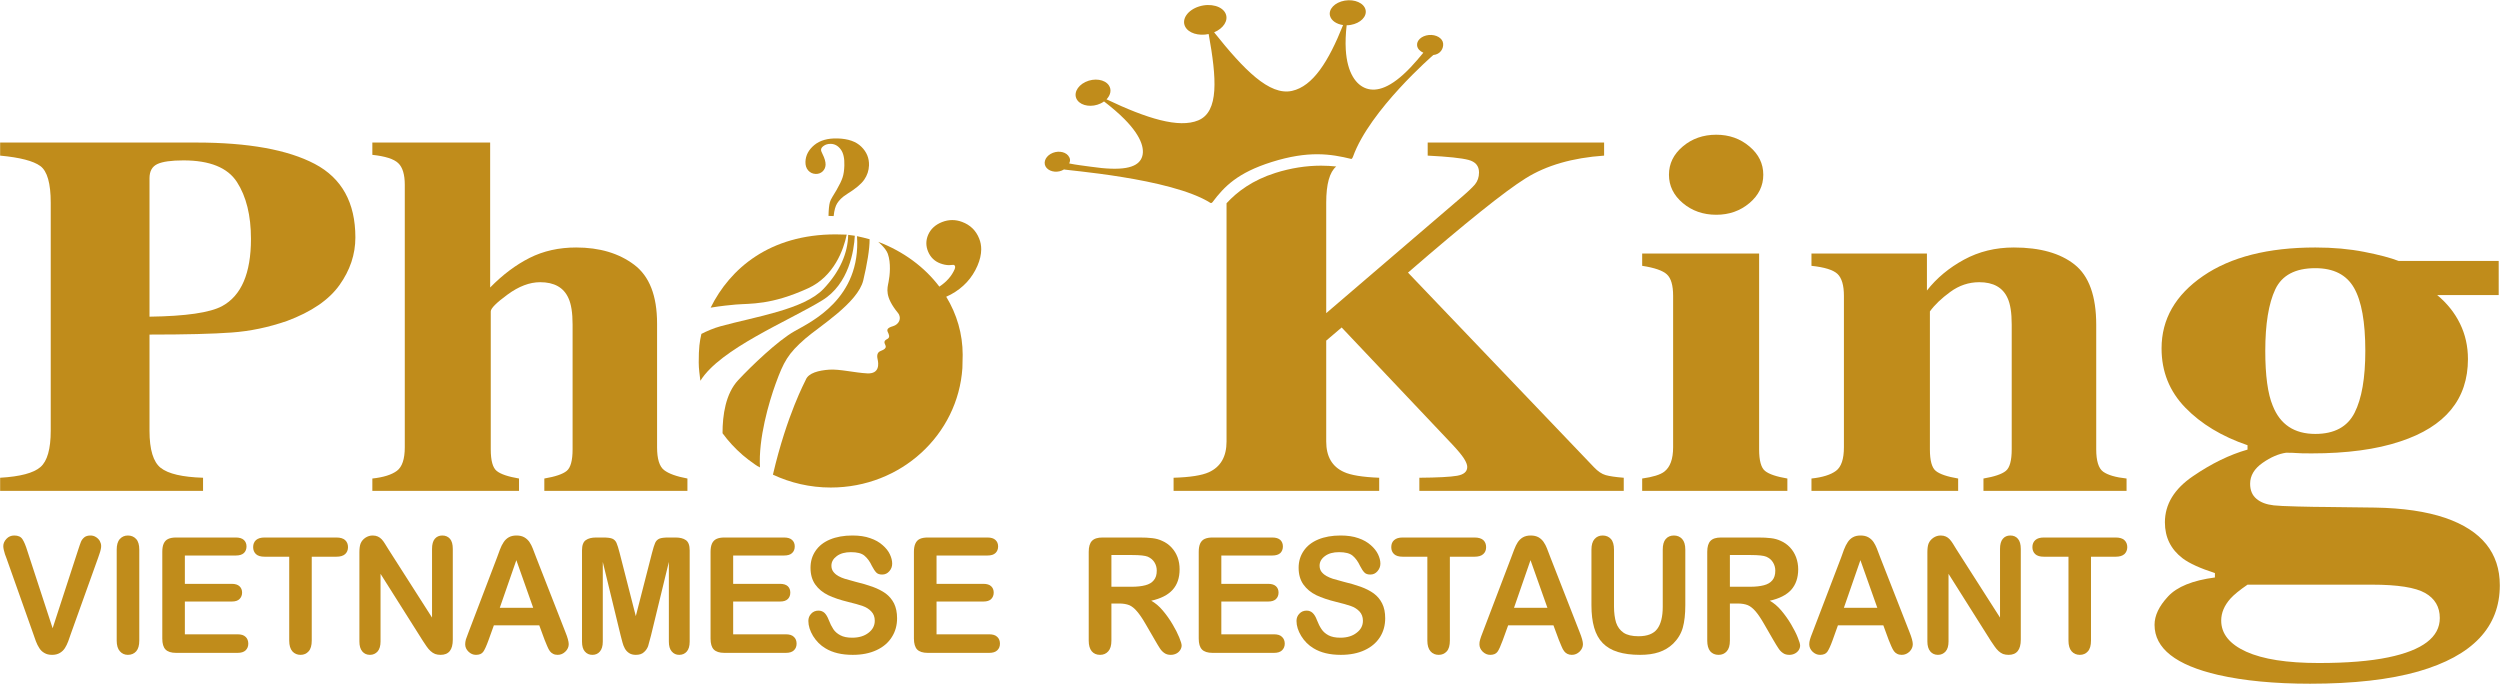 <svg width="7681" height="2101" viewBox="0 0 7681 2101" fill="none" xmlns="http://www.w3.org/2000/svg">
<g clip-path="url(#clip0_1_170)">
<path d="M682.376 940.547C741.457 908.56 771.061 839.698 771.061 734.07C771.061 661.879 756.701 603.746 728.053 559.34C699.412 515.002 644.554 492.786 563.542 492.786C526.368 492.786 499.664 496.523 483.514 504.004C467.418 511.508 459.329 525.975 459.329 547.714V972.964C570.881 971.467 645.125 960.612 682.376 940.547ZM0.424 1467.83C61.995 1464.26 103.265 1453.31 124.288 1434.98C145.314 1416.74 155.865 1379.5 155.865 1323.25V622.796C155.865 563.27 145.158 525.686 123.849 510.078C102.513 494.448 61.373 483.763 0.424 478.12V437.962H602.845C762.482 437.962 883.937 459.864 967.1 503.618C1050.29 547.492 1091.87 622.796 1091.87 729.464C1091.87 781.59 1075.57 830.262 1042.95 875.972C1010.37 921.632 956.625 958.224 881.653 986.132C824.986 1005.72 768.288 1017.61 711.566 1021.66C654.922 1025.81 570.881 1027.96 459.329 1027.96V1323.25C459.329 1381.53 470.889 1419.64 494.042 1437.68C517.164 1455.77 560.484 1465.85 623.842 1467.83V1508.11H0.424V1467.83Z" fill="#C08C1B"/>
<path d="M1144 1470.2C1178.06 1466.58 1203.24 1458.61 1219.44 1446.6C1235.57 1434.5 1243.66 1410.37 1243.66 1374.29V567.779C1243.66 536.155 1236.94 513.821 1223.51 501.231C1210.14 488.374 1183.59 480.026 1144 475.733V437.961H1505.95V883.306C1544.35 844.157 1584.76 813.763 1627.12 792.393C1669.51 771.069 1717.13 760.385 1770.12 760.385C1842.06 760.385 1901.5 778.067 1948.42 813.354C1995.34 848.619 2018.8 908.777 2018.8 993.881V1374.29C2018.8 1409.89 2025.96 1433.15 2040.27 1444.24C2054.53 1455.34 2078.51 1463.92 2112.05 1470.2V1508.11H1672.38V1470.2C1705.85 1464.5 1728.72 1456.83 1740.95 1446.94C1753.08 1437.25 1759.23 1415.1 1759.23 1380.46V996.966C1759.23 960.857 1754.93 933.815 1746.37 915.723C1731.83 883.306 1702.84 867.023 1659.55 867.023C1627.25 867.023 1593.86 879.717 1559.46 904.965C1524.98 930.151 1507.82 947.466 1507.82 956.778V1380.46C1507.82 1415.1 1513.88 1437.25 1526.12 1446.94C1538.28 1456.83 1561.12 1464.5 1594.61 1470.2V1508.11H1144V1470.2Z" fill="#C08C1B"/>
<path d="M5170.22 449.973C5198.57 425.973 5232.9 413.937 5273.03 413.937C5312.74 413.937 5346.65 425.973 5375.01 449.973C5403.37 473.873 5417.53 502.819 5417.53 536.926C5417.53 570.863 5403.37 599.981 5375.01 623.909C5346.65 647.835 5312.74 659.847 5273.03 659.847C5232.9 659.847 5198.57 647.835 5170.22 623.909C5141.85 599.981 5127.7 570.863 5127.7 536.926C5127.7 502.819 5141.85 473.873 5170.22 449.973ZM5045.42 1470.2C5078.39 1465.56 5100.89 1458.61 5113.13 1449.26C5131.38 1435.36 5140.5 1410.37 5140.5 1374.29V908.777C5140.5 876.506 5134.07 854.603 5121.27 842.954C5108.52 831.231 5083.21 822.521 5045.42 816.73V778.935H5404.72V1380.46C5404.72 1415.1 5410.78 1437.25 5422.98 1446.94C5435.15 1456.83 5458.02 1464.5 5491.52 1470.2V1508.11H5045.42V1470.2Z" fill="#C08C1B"/>
<path d="M5565.55 1470.2C5599.67 1466.58 5624.87 1458.61 5640.94 1446.6C5657.17 1434.5 5665.25 1410.37 5665.25 1374.29V908.777C5665.25 876.506 5658.67 854.285 5645.6 841.671C5632.49 829.326 5605.78 820.954 5565.55 816.73V778.935H5920.3V892.618C5950.1 854.41 5988.11 822.883 6034.05 797.845C6080.09 772.81 6131.11 760.385 6187.26 760.385C6267.63 760.385 6330 777.897 6374.07 812.873C6418.24 847.99 6440.43 909.621 6440.43 997.759V1380.46C6440.43 1416.07 6447.59 1439.03 6461.79 1449.26C6476.21 1459.58 6500.16 1466.58 6533.65 1470.2V1508.11H6093.98V1470.2C6127.48 1464.5 6150.29 1456.83 6162.52 1446.94C6174.76 1437.25 6180.78 1415.1 6180.78 1380.46V996.966C6180.78 960.857 6176.53 933.815 6168.02 915.723C6153.41 883.306 6124.37 867.023 6081.13 867.023C6048.82 867.023 6019.11 877.01 5992.05 896.866C5964.89 916.619 5944.04 936.611 5929.42 956.778V1380.46C5929.42 1415.1 5935.43 1437.25 5947.67 1446.94C5959.91 1456.83 5982.72 1464.5 6016.21 1470.2V1508.11H5565.55V1470.2Z" fill="#C08C1B"/>
<path d="M6982.76 1246.55C7005.47 1304.24 7049.13 1333.19 7113.62 1333.19C7172 1333.19 7212.23 1311.48 7234.22 1268.2C7256.21 1224.93 7267.19 1161.54 7267.19 1077.99C7267.19 989.463 7255.68 924.984 7232.56 884.559C7209.44 844.088 7169.72 823.92 7113.62 823.92C7052.13 823.92 7011.17 845.608 6990.64 888.852C6970.21 932.176 6959.84 995.207 6959.84 1077.99C6959.84 1153.82 6967.51 1210.07 6982.76 1246.55ZM6901.36 2002.31C6952.58 2025.41 7026.62 2037.04 7123.89 2037.04C7210.27 2037.04 7281.61 2031.35 7337.81 2019.63C7443.27 1997.77 7496.05 1957.54 7496.05 1898.87C7496.05 1864.53 7481.01 1839.06 7451.15 1821.98C7421.08 1804.9 7366.64 1796.31 7287.72 1796.31H6905.3C6880.93 1813 6863.51 1827.28 6852.93 1838.96C6833.95 1860.29 6824.42 1882.77 6824.42 1906.6C6824.42 1947.12 6850.13 1979.06 6901.36 2002.31ZM6661.2 1832.49C6688.78 1802.63 6736.79 1783.19 6805.13 1774.22V1760.71C6759.6 1745.95 6726.53 1730.9 6706.1 1715.51C6669.7 1687.86 6651.45 1650.91 6651.45 1604.79C6651.45 1549.51 6680.07 1502.32 6737.41 1463.25C6794.65 1424.07 6850.65 1396.82 6905.3 1381.34V1367.92C6826.28 1340.86 6762.61 1302.46 6714.08 1252.38C6665.45 1202.26 6641.18 1141.67 6641.18 1070.41C6641.18 980.564 6683.7 906.439 6768.73 847.99C6853.66 789.575 6968.66 760.384 7113.62 760.384C7168.27 760.384 7218.25 764.922 7263.77 773.843C7309.3 782.768 7344.65 792.082 7369.65 801.751H7677V906.655H7488.17C7518.34 931.694 7541.78 960.952 7558.06 994.266C7574.45 1027.65 7582.53 1063.99 7582.53 1103.17C7582.53 1226.28 7513.16 1310.8 7374.31 1356.34C7301.42 1380.75 7210.68 1393.01 7102.22 1393.01C7078.68 1393.01 7063.33 1392.62 7056.07 1391.95C7048.92 1391.27 7038.13 1390.98 7023.61 1390.98C7000.91 1394.26 6976.95 1404.44 6951.96 1421.86C6926.14 1439.75 6913.28 1461.32 6913.28 1486.31C6913.28 1506.28 6919.71 1521.63 6932.67 1532.48C6945.53 1543.53 6963.37 1550.18 6986.08 1552.69C6997.48 1554.09 7021.85 1555.2 7058.98 1556.16C7096.1 1557.13 7124.93 1557.61 7145.45 1557.61L7296.85 1559.49C7382.61 1560.89 7454.68 1571.41 7513.16 1591.28C7624.63 1629.73 7680.42 1698.76 7680.42 1798.29C7680.42 1926.66 7596.94 2014.9 7430.1 2062.95C7341.96 2088.08 7231.22 2100.63 7097.55 2100.63C6988.36 2100.63 6894.31 2091.65 6815.29 2073.66C6684.84 2043.5 6619.62 1992.07 6619.62 1919.67C6619.62 1891.25 6633.4 1862.31 6661.2 1832.49Z" fill="#C08C1B"/>
<path d="M84.028 1692.54L161.698 1930.24L239.65 1690.86C243.719 1678.31 246.702 1669.53 248.747 1664.61C250.719 1659.69 254.116 1655.16 258.755 1651.1C263.524 1647.19 269.904 1645.27 278.016 1645.27C283.902 1645.27 289.499 1646.76 294.452 1649.9C299.587 1652.94 303.552 1657.09 306.506 1661.91C309.306 1667.22 310.784 1672.24 310.784 1677.45C310.784 1681.11 310.394 1684.88 309.306 1688.92C308.426 1693.22 307.182 1697.03 305.779 1701.08C304.382 1704.99 303.086 1709 301.608 1713.29L218.52 1944.95C215.619 1953.88 212.687 1962.17 209.655 1970.28C206.726 1978.09 203.279 1985.18 199.443 1991.16C195.474 1997.38 190.318 2002.31 183.863 2006.12C177.278 2009.98 169.447 2011.96 160.14 2011.96C150.728 2011.96 142.824 2010.12 136.448 2006.22C129.89 2002.65 124.626 1997.44 120.711 1991.16C116.744 1985.04 113.22 1978.09 110.211 1970.08C107.307 1962.17 104.404 1953.88 101.37 1944.95L19.895 1715.17C18.366 1711.12 16.938 1706.87 15.278 1702.82C13.931 1698.76 12.739 1694.52 11.675 1689.79C10.663 1685.17 10.094 1681.21 10.094 1677.83C10.094 1669.73 13.516 1662.2 19.895 1655.45C26.115 1648.74 34.175 1645.27 43.77 1645.27C55.719 1645.27 64.091 1648.98 68.991 1656.7C73.84 1664.08 79 1676 84.028 1692.54Z" fill="#C08C1B"/>
<path d="M358.562 1968.35V1688.78C358.562 1674.36 361.622 1663.45 368.106 1656.12C374.583 1648.98 382.775 1645.27 392.936 1645.27C403.28 1645.27 411.914 1648.98 418.368 1656.12C424.851 1663.26 427.935 1674.12 427.935 1688.78V1968.35C427.935 1982.72 424.851 1993.82 418.368 2001.2C411.914 2008.39 403.28 2011.96 392.936 2011.96C383.062 2011.96 374.739 2008.39 368.258 2000.86C361.802 1993.72 358.562 1982.72 358.562 1968.35Z" fill="#C08C1B"/>
<path d="M724.554 1706.77H567.973V1793.8H712.138C722.769 1793.8 730.649 1796.31 735.83 1801.19C741.121 1806.06 743.814 1812.67 743.814 1820.68C743.814 1828.64 741.121 1835.29 735.989 1840.36C730.933 1845.62 722.948 1848.13 712.138 1848.13H567.973V1948.86H729.997C740.786 1948.86 749.158 1951.26 754.653 1956.77C760.15 1961.93 762.845 1969.02 762.845 1977.71C762.845 1985.91 760.15 1992.66 754.653 1998.11C749.158 2003.37 740.786 2005.88 729.997 2005.88H541.066C525.901 2005.88 515.09 2002.31 508.508 1995.46C501.816 1988.51 498.629 1977.42 498.629 1961.93V1695.39C498.629 1685.07 500.029 1676.58 502.958 1670.11C505.992 1663.45 510.449 1658.63 516.956 1655.74C523.258 1652.84 531.348 1651.44 541.066 1651.44H724.554C735.678 1651.44 743.814 1654 749.338 1659.02C754.653 1664.08 757.377 1670.69 757.377 1678.89C757.377 1687.19 754.653 1694.04 749.338 1699.15C743.814 1704.26 735.678 1706.77 724.554 1706.77Z" fill="#C08C1B"/>
<path d="M1033.64 1710.44H957.792V1968.35C957.792 1982.91 954.68 1994.11 948.177 2001.19C941.771 2008.39 933.579 2011.96 923.469 2011.96C913.125 2011.96 904.727 2008.39 898.3 2001.19C891.869 1993.82 888.601 1982.72 888.601 1968.35V1710.44H812.851C800.928 1710.44 792.163 1707.84 786.384 1702.43C780.707 1697.03 777.777 1689.89 777.777 1681.11C777.777 1671.85 780.707 1664.61 786.671 1659.21C792.788 1654 801.395 1651.44 812.851 1651.44H1033.64C1045.65 1651.44 1054.59 1654.19 1060.45 1659.49C1066.39 1665.09 1069.21 1672.23 1069.21 1681.11C1069.21 1689.89 1066.23 1697.03 1060.43 1702.43C1054.33 1707.84 1045.55 1710.44 1033.64 1710.44Z" fill="#C08C1B"/>
<path d="M1193.75 1688.25L1327.39 1897.43V1686.51C1327.39 1672.67 1330.22 1662.24 1335.82 1655.54C1341.57 1648.74 1349.32 1645.27 1358.97 1645.27C1368.79 1645.27 1376.72 1648.74 1382.64 1655.54C1388.28 1662.24 1391.16 1672.67 1391.16 1686.51V1965.26C1391.16 1996.42 1378.9 2011.96 1353.73 2011.96C1347.53 2011.96 1341.98 2011.09 1337 2009.35C1331.95 2007.32 1327.28 2004.43 1322.88 2000.33C1318.55 1996.42 1314.37 1991.5 1310.75 1986.2C1306.91 1980.94 1303.18 1975.39 1299.55 1969.5L1169.18 1763.03V1970.8C1169.18 1984.45 1166.12 1994.68 1160.08 2001.68C1153.91 2008.39 1146.21 2011.96 1136.64 2011.96C1126.87 2011.96 1118.88 2008.39 1113.1 2001.44C1107.09 1994.4 1104.21 1984.17 1104.21 1970.8V1697.32C1104.21 1685.65 1105.32 1676.53 1107.89 1669.92C1110.77 1662.73 1115.72 1656.84 1122.54 1652.17C1129.44 1647.68 1136.93 1645.27 1144.94 1645.27C1151.03 1645.27 1156.45 1646.38 1160.88 1648.4C1165.29 1650.52 1169.18 1653.23 1172.6 1656.84C1176.02 1660.41 1179.42 1665.09 1182.84 1670.69C1186.36 1676.38 1189.99 1682.08 1193.75 1688.25Z" fill="#C08C1B"/>
<path d="M1673.21 1965.74L1656.83 1921.26H1517.36L1500.95 1966.8C1494.55 1984.45 1489.13 1996.42 1484.62 2002.65C1480.11 2008.87 1472.75 2011.96 1462.35 2011.96C1453.53 2011.96 1445.96 2008.58 1439.33 2002.11C1432.51 1995.46 1429.25 1987.93 1429.25 1979.59C1429.25 1974.71 1429.99 1969.79 1431.42 1964.54C1433.08 1959.47 1435.72 1952.33 1439.33 1943.06L1527.06 1712.9C1529.41 1706.1 1532.58 1698.29 1535.87 1688.92C1539.45 1679.47 1543.13 1671.94 1547.28 1665.96C1551.11 1659.88 1556.48 1654.67 1562.91 1650.91C1569.36 1647.19 1577.4 1645.27 1586.89 1645.27C1596.48 1645.27 1604.62 1647.19 1611.02 1650.91C1617.55 1654.67 1622.79 1659.69 1626.81 1665.58C1630.78 1671.56 1634.12 1677.97 1636.76 1684.88C1639.46 1691.63 1643.04 1700.79 1647.21 1712.23L1736.78 1941.14C1743.86 1958.5 1747.36 1971.24 1747.36 1979.15C1747.36 1987.35 1744.14 1994.97 1737.35 2001.68C1730.74 2008.39 1722.73 2011.96 1713.32 2011.96C1708.01 2011.96 1703.31 2010.99 1699.4 2008.87C1695.48 2007.04 1692.27 2004.24 1689.49 2000.71C1686.88 1997.38 1684 1991.79 1681.04 1984.75C1678.03 1977.71 1675.34 1971.24 1673.21 1965.74ZM1535.56 1867.33H1638.17L1586.42 1721.01L1535.56 1867.33Z" fill="#C08C1B"/>
<path d="M1906.89 1952.52L1852.01 1726.51V1971.43C1852.01 1984.84 1848.93 1994.97 1843.09 2001.68C1837.41 2008.58 1829.69 2011.96 1819.99 2011.96C1810.58 2011.96 1802.94 2008.58 1797.03 2001.82C1791.14 1995.31 1788.16 1985.04 1788.16 1971.43V1690.86C1788.16 1675.23 1792.1 1664.8 1799.82 1659.5C1807.58 1654 1818.21 1651.44 1831.35 1651.44H1852.92C1865.8 1651.44 1875.32 1652.55 1881.04 1654.91C1887.03 1657.47 1891.31 1661.72 1894.14 1667.94C1896.86 1674.36 1900.15 1684.39 1903.73 1698.67L1953.45 1892.99L2003.28 1698.67C2007.03 1684.39 2010.04 1674.36 2012.92 1667.94C2015.8 1661.72 2019.97 1657.47 2025.99 1654.91C2031.77 1652.55 2041.2 1651.44 2054.19 1651.44H2075.63C2088.9 1651.44 2099.4 1654 2107.28 1659.5C2114.95 1664.8 2118.97 1675.23 2118.97 1690.86V1971.43C2118.97 1984.84 2115.97 1994.97 2110.16 2001.68C2104.3 2008.58 2096.42 2011.96 2086.65 2011.96C2077.39 2011.96 2069.98 2008.58 2063.99 2001.68C2057.98 1994.97 2055.02 1984.84 2055.02 1971.43V1726.51L2000.11 1952.52C1996.41 1967.18 1993.55 1977.9 1991.4 1984.75C1989.02 1991.5 1984.95 1997.96 1978.83 2003.42C1972.66 2009.35 1964.37 2011.96 1953.45 2011.96C1945.39 2011.96 1938.49 2010.22 1932.89 2006.55C1927.29 2002.89 1923.01 1998.25 1919.85 1992.66C1916.69 1987.06 1914.28 1980.69 1912.46 1973.75C1910.68 1966.99 1908.81 1959.85 1906.89 1952.52Z" fill="#C08C1B"/>
<path d="M2409.04 1706.77H2252.59V1793.8H2396.69C2407.25 1793.8 2415.23 1796.31 2420.5 1801.19C2425.63 1806.06 2428.12 1812.67 2428.12 1820.68C2428.12 1828.64 2425.73 1835.29 2420.6 1840.36C2415.33 1845.62 2407.51 1848.13 2396.69 1848.13H2252.59V1948.86H2414.4C2425.42 1948.86 2433.64 1951.26 2439.14 1956.77C2444.81 1961.93 2447.45 1969.02 2447.45 1977.71C2447.45 1985.91 2444.81 1992.66 2439.14 1998.11C2433.64 2003.37 2425.42 2005.88 2414.4 2005.88H2225.57C2210.56 2005.88 2199.65 2002.31 2192.99 1995.46C2186.3 1988.51 2183.11 1977.42 2183.11 1961.93V1695.39C2183.11 1685.07 2184.59 1676.58 2187.46 1670.11C2190.55 1663.45 2195.17 1658.63 2201.46 1655.74C2207.81 1652.84 2215.85 1651.44 2225.57 1651.44H2409.04C2420.15 1651.44 2428.4 1654 2433.69 1659.02C2439.14 1664.08 2441.78 1670.69 2441.78 1678.89C2441.78 1687.19 2439.14 1694.04 2433.69 1699.15C2428.4 1704.26 2420.15 1706.77 2409.04 1706.77Z" fill="#C08C1B"/>
<path d="M2756.18 1899.6C2756.18 1921.07 2750.95 1940.27 2740.14 1957.2C2729.41 1974.42 2713.85 1987.79 2693.11 1997.44C2672.4 2007.13 2648.26 2011.96 2620.01 2011.96C2586.07 2011.96 2558.26 2005.39 2536.17 1991.93C2520.56 1982.72 2507.94 1969.89 2498.06 1954.07C2488.54 1938.05 2483.6 1922.8 2483.6 1907.65C2483.6 1899.07 2486.52 1891.44 2492.35 1885.47C2498.06 1879.19 2505.76 1876.06 2514.7 1876.06C2522.12 1876.06 2528.29 1878.52 2533.45 1883.24C2538.29 1888.07 2542.55 1895.21 2546.2 1904.76C2550.53 1916.15 2555.32 1925.55 2560.38 1933.13C2565.46 1940.75 2572.59 1946.97 2581.93 1951.84C2591.05 1956.77 2603.26 1959.27 2618.09 1959.27C2638.83 1959.27 2655.45 1954.3 2668.33 1944.27C2681.08 1934.57 2687.64 1922.13 2687.64 1907.22C2687.64 1895.4 2684.09 1886.04 2677.04 1878.71C2670.24 1871.33 2661.22 1865.59 2650.34 1861.83C2639.4 1857.87 2624.57 1854.01 2606.16 1849.43C2581.56 1843.45 2560.85 1836.45 2544.31 1828.54C2527.79 1820.48 2514.55 1809.53 2504.77 1795.78C2495.05 1781.99 2490.23 1765.01 2490.23 1744.5C2490.23 1724.91 2495.26 1707.65 2505.61 1692.54C2515.79 1677.25 2530.77 1665.57 2550.27 1657.47C2569.66 1649.37 2592.79 1645.27 2618.92 1645.27C2640.05 1645.27 2658.27 1647.92 2673.51 1653.42C2688.99 1658.63 2701.85 1665.96 2711.88 1675.03C2721.99 1683.86 2729.56 1693.22 2734.04 1703.11C2738.76 1712.95 2741.15 1722.6 2741.15 1731.77C2741.15 1740.4 2738.45 1748.07 2732.44 1754.92C2726.55 1761.87 2719.11 1765.24 2710.51 1765.24C2702.47 1765.24 2696.51 1763.32 2692.38 1759.12C2688.32 1754.92 2683.67 1748.22 2678.91 1738.91C2672.76 1725.49 2665.11 1715.07 2656.35 1707.65C2647.8 1700.02 2633.72 1696.45 2614.35 1696.45C2596.49 1696.45 2581.93 1700.31 2570.9 1708.56C2559.97 1716.62 2554.44 1726.46 2554.44 1737.89C2554.44 1745.07 2556.34 1751.16 2560.1 1756.32C2563.88 1761.39 2568.83 1765.87 2575.52 1769.73C2582.03 1773.25 2588.71 1776.25 2595.46 1778.22C2602.14 1780.39 2613.19 1783.48 2628.66 1787.53C2648.03 1792.17 2665.45 1797.28 2681.08 1802.87C2696.84 1808.67 2710.14 1815.46 2721.21 1823.43C2732.15 1831.63 2740.63 1841.76 2746.9 1854.01C2752.99 1866.65 2756.18 1881.7 2756.18 1899.6Z" fill="#C08C1B"/>
<path d="M3033.93 1706.77H2877.43V1793.8H3021.51C3032.04 1793.8 3040.18 1796.31 3045.24 1801.19C3050.44 1806.06 3053.06 1812.67 3053.06 1820.68C3053.06 1828.64 3050.44 1835.29 3045.36 1840.36C3040.36 1845.62 3032.3 1848.13 3021.51 1848.13H2877.43V1948.86H3039.4C3050.18 1948.86 3058.32 1951.26 3063.92 1956.77C3069.63 1961.93 3072.25 1969.02 3072.25 1977.71C3072.25 1985.91 3069.63 1992.66 3063.92 1998.11C3058.32 2003.37 3050.18 2005.88 3039.4 2005.88H2850.44C2835.33 2005.88 2824.52 2002.31 2817.78 1995.46C2811.32 1988.51 2807.93 1977.42 2807.93 1961.93V1695.39C2807.93 1685.07 2809.35 1676.58 2812.41 1670.11C2815.29 1663.45 2819.96 1658.63 2826.15 1655.74C2832.55 1652.84 2840.62 1651.44 2850.44 1651.44H3033.93C3044.97 1651.44 3053.24 1654 3058.46 1659.02C3063.92 1664.08 3066.62 1670.69 3066.62 1678.89C3066.62 1687.19 3063.92 1694.04 3058.46 1699.15C3053.24 1704.26 3044.97 1706.77 3033.93 1706.77Z" fill="#C08C1B"/>
<path d="M3438.86 1854.21H3414.68V1968.35C3414.68 1983.3 3411.33 1994.2 3404.93 2001.19C3398.52 2008.39 3390.2 2011.96 3379.83 2011.96C3368.71 2011.96 3360.34 2008.14 3354.17 2000.86C3348.08 1993.48 3344.99 1982.43 3344.99 1968.35V1695.39C3344.99 1679.85 3348.28 1668.67 3355.05 1661.72C3361.87 1654.67 3372.7 1651.44 3387.56 1651.44H3500.61C3516.3 1651.44 3529.52 1652.02 3540.54 1653.42C3551.66 1654.67 3561.61 1657.47 3570.48 1661.72C3581.37 1666.35 3590.8 1673.01 3599.12 1681.78C3607.37 1690.56 3613.59 1700.65 3617.95 1712.08C3622.22 1723.71 3624.22 1735.91 3624.22 1748.94C3624.22 1775.37 3617.14 1796.31 3602.65 1812.23C3588.31 1828.05 3566.36 1839.15 3537.04 1845.67C3549.37 1852.47 3561.35 1862.5 3572.4 1875.62C3583.7 1889.03 3593.68 1902.98 3602.42 1917.88C3611.33 1932.84 3618.23 1946.44 3623.1 1958.5C3628 1970.42 3630.46 1978.67 3630.46 1983.3C3630.46 1987.93 3628.96 1992.61 3626.08 1997.19C3623.1 2001.68 3619.27 2005.39 3614.29 2007.9C3609.34 2010.51 3603.4 2011.96 3596.97 2011.96C3589.22 2011.96 3582.58 2010.12 3577.17 2006.21C3571.98 2002.65 3567.18 1997.58 3563.53 1991.79C3559.8 1986 3554.64 1977.71 3548.19 1966.32L3520.29 1918.17C3510.23 1900.66 3501.23 1887.44 3493.25 1878.27C3485.55 1869.07 3477.57 1862.79 3469.58 1859.31C3461.39 1856.13 3451.2 1854.21 3438.86 1854.21ZM3478.66 1705.28H3414.68V1802.73H3476.86C3493.25 1802.73 3507.56 1801.18 3518.96 1798.15C3530.09 1795.3 3538.93 1790.23 3544.68 1782.99C3551.04 1775.76 3554.02 1766.01 3554.02 1753.28C3554.02 1743.59 3551.58 1734.95 3546.7 1727.38C3541.91 1719.8 3535.09 1714.39 3526.56 1710.44C3518.37 1707.07 3502.37 1705.28 3478.66 1705.28Z" fill="#C08C1B"/>
<path d="M3908.96 1706.77H3752.41V1793.8H3896.47C3907.2 1793.8 3915.03 1796.31 3920.32 1801.19C3925.61 1806.06 3928.2 1812.67 3928.2 1820.68C3928.2 1828.64 3925.61 1835.29 3920.42 1840.36C3915.08 1845.62 3907.36 1848.13 3896.47 1848.13H3752.41V1948.86H3914.3C3925.2 1948.86 3933.39 1951.26 3938.88 1956.77C3944.38 1961.93 3947.28 1969.02 3947.28 1977.71C3947.28 1985.91 3944.38 1992.66 3938.88 1998.11C3933.39 2003.37 3925.2 2005.88 3914.3 2005.88H3725.42C3710.46 2005.88 3699.48 2002.31 3692.94 1995.46C3686.2 1988.51 3682.99 1977.42 3682.99 1961.93V1695.39C3682.99 1685.07 3684.41 1676.58 3687.32 1670.11C3690.38 1663.45 3694.91 1658.63 3701.24 1655.74C3707.64 1652.84 3715.65 1651.44 3725.42 1651.44H3908.96C3919.96 1651.44 3928.2 1654 3933.75 1659.02C3938.88 1664.08 3941.58 1670.69 3941.58 1678.89C3941.58 1687.19 3938.88 1694.04 3933.75 1699.15C3928.2 1704.26 3919.96 1706.77 3908.96 1706.77Z" fill="#C08C1B"/>
<path d="M4255.88 1899.6C4255.88 1921.07 4250.64 1940.27 4240.06 1957.2C4229.07 1974.42 4213.57 1987.79 4192.93 1997.44C4172.3 2007.13 4147.83 2011.96 4119.73 2011.96C4085.92 2011.96 4058.03 2005.39 4036.04 1991.93C4020.34 1982.72 4007.63 1969.89 3997.88 1954.07C3988.14 1938.05 3983.37 1922.8 3983.37 1907.65C3983.37 1899.07 3986.27 1891.44 3992.18 1885.47C3997.88 1879.19 4005.56 1876.06 4014.47 1876.06C4021.74 1876.06 4028.06 1878.52 4033.04 1883.24C4038.12 1888.07 4042.47 1895.21 4045.95 1904.76C4050.35 1916.15 4055.13 1925.55 4060.31 1933.13C4065.34 1940.75 4072.44 1946.97 4081.51 1951.84C4090.8 1956.77 4102.98 1959.27 4118.07 1959.27C4138.5 1959.27 4155.24 1954.3 4167.94 1944.27C4181.01 1934.57 4187.44 1922.13 4187.44 1907.22C4187.44 1895.4 4183.71 1886.04 4176.96 1878.71C4170.02 1871.33 4161.1 1865.59 4150.16 1861.83C4138.96 1857.87 4124.34 1854.01 4105.88 1849.43C4081.31 1843.45 4060.57 1836.45 4043.98 1828.54C4027.49 1820.48 4014.37 1809.53 4004.53 1795.78C3994.88 1781.99 3989.9 1765.01 3989.9 1744.5C3989.9 1724.91 3995.08 1707.65 4005.4 1692.54C4015.62 1677.25 4030.65 1665.57 4050.04 1657.47C4069.43 1649.37 4092.45 1645.27 4118.79 1645.27C4139.74 1645.27 4158.15 1647.92 4173.44 1653.42C4188.89 1658.63 4201.54 1665.96 4211.76 1675.03C4221.76 1683.86 4229.18 1693.22 4233.9 1703.11C4238.61 1712.95 4241.11 1722.6 4241.11 1731.77C4241.11 1740.4 4238.04 1748.07 4232.24 1754.92C4226.28 1761.87 4219.17 1765.24 4210.25 1765.24C4202.27 1765.24 4196.26 1763.32 4192.21 1759.12C4187.96 1754.92 4183.5 1748.22 4178.73 1738.91C4172.51 1725.49 4165.04 1715.07 4156.28 1707.65C4147.52 1700.02 4133.41 1696.45 4114.13 1696.45C4095.98 1696.45 4081.88 1700.31 4070.73 1708.56C4059.79 1716.62 4054.3 1726.46 4054.3 1737.89C4054.3 1745.07 4056.16 1751.16 4059.79 1756.32C4063.53 1761.39 4068.71 1765.87 4075.35 1769.73C4081.98 1773.25 4088.52 1776.25 4095.05 1778.22C4101.84 1780.39 4112.83 1783.48 4128.43 1787.53C4147.83 1792.17 4165.35 1797.28 4181.01 1802.87C4196.72 1808.67 4209.94 1815.46 4220.93 1823.43C4231.93 1831.63 4240.33 1841.76 4246.49 1854.01C4252.87 1866.65 4255.88 1881.7 4255.88 1899.6Z" fill="#C08C1B"/>
<path d="M4530.47 1710.44H4454.56V1968.35C4454.56 1982.91 4451.5 1994.11 4445.12 2001.19C4438.59 2008.39 4430.4 2011.96 4420.34 2011.96C4409.97 2011.96 4401.47 2008.39 4395.24 2001.19C4388.66 1993.82 4385.39 1982.72 4385.39 1968.35V1710.44H4309.59C4297.67 1710.44 4288.96 1707.84 4283.15 1702.43C4277.34 1697.03 4274.55 1689.89 4274.55 1681.11C4274.55 1671.85 4277.34 1664.61 4283.52 1659.21C4289.63 1654 4298.08 1651.44 4309.59 1651.44H4530.47C4542.49 1651.44 4551.41 1654.19 4557.42 1659.49C4563.23 1665.09 4565.93 1672.23 4565.93 1681.11C4565.93 1689.89 4563.23 1697.03 4557.11 1702.43C4551.26 1707.84 4542.39 1710.44 4530.47 1710.44Z" fill="#C08C1B"/>
<path d="M4789.29 1965.74L4772.8 1921.26H4633.64L4617.15 1966.8C4610.62 1984.45 4605.33 1996.42 4600.77 2002.65C4596.15 2008.87 4588.74 2011.96 4578.48 2011.96C4569.76 2011.96 4562.14 2008.58 4555.35 2002.11C4548.71 1995.46 4545.39 1987.93 4545.39 1979.59C4545.39 1974.71 4545.86 1969.79 4547.68 1964.54C4549.03 1959.47 4551.72 1952.33 4555.35 1943.06L4642.98 1712.9C4645.47 1706.1 4648.47 1698.29 4652 1688.92C4655.52 1679.47 4659.35 1671.94 4663.2 1665.96C4667.24 1659.88 4672.63 1654.67 4678.96 1650.91C4685.6 1647.19 4693.47 1645.27 4703.02 1645.27C4712.5 1645.27 4720.69 1647.19 4727.27 1650.91C4733.6 1654.67 4738.99 1659.69 4742.83 1665.58C4746.88 1671.56 4750.3 1677.97 4752.89 1684.88C4755.69 1691.63 4759.21 1700.79 4763.37 1712.23L4852.86 1941.14C4859.91 1958.5 4863.43 1971.24 4863.43 1979.15C4863.43 1987.35 4860.11 1994.97 4853.53 2001.68C4846.74 2008.39 4838.81 2011.96 4829.42 2011.96C4823.92 2011.96 4819.57 2010.99 4815.42 2008.87C4811.58 2007.04 4808.47 2004.24 4805.67 2000.71C4802.87 1997.38 4800.07 1991.79 4797.17 1984.75C4793.96 1977.71 4791.46 1971.24 4789.29 1965.74ZM4651.68 1867.33H4754.24L4702.34 1721.01L4651.68 1867.33Z" fill="#C08C1B"/>
<path d="M4889.56 1859.32V1688.78C4889.56 1674.36 4892.68 1663.45 4899.1 1656.12C4905.38 1648.98 4913.72 1645.27 4923.88 1645.27C4934.56 1645.27 4943.22 1648.98 4949.49 1656.12C4955.92 1663.45 4958.83 1674.36 4958.83 1688.78V1863.13C4958.83 1883.05 4961.22 1899.6 4965.26 1912.86C4969.72 1926.08 4977.39 1936.5 4988.28 1944.03C4999.06 1951.22 5014.51 1954.79 5034.11 1954.79C5061.12 1954.79 5080.31 1947.31 5091.56 1932.5C5102.76 1917.69 5108.62 1895.02 5108.62 1864.53V1688.78C5108.62 1674.12 5111.57 1663.26 5117.74 1656.12C5123.91 1648.98 5132.41 1645.27 5142.89 1645.27C5153.42 1645.27 5161.86 1648.98 5168.34 1656.12C5174.73 1663.26 5177.94 1674.12 5177.94 1688.78V1859.32C5177.94 1887.01 5175.35 1910.36 5170.16 1928.64C5164.93 1946.97 5154.92 1963.52 5140.5 1977.71C5128.16 1989.57 5113.54 1998.25 5097.05 2003.75C5080.52 2009.35 5061.12 2011.96 5038.98 2011.96C5012.54 2011.96 4989.94 2009.01 4970.8 2003.12C4951.88 1997.38 4936.23 1988.07 4924.2 1975.87C4912.17 1963.47 4903.46 1947.6 4897.91 1928.4C4892.26 1908.91 4889.56 1886.04 4889.56 1859.32Z" fill="#C08C1B"/>
<path d="M5339.13 1854.21H5314.92V1968.35C5314.92 1983.3 5311.6 1994.2 5305.17 2001.19C5298.79 2008.39 5290.55 2011.96 5280.13 2011.96C5269.09 2011.96 5260.69 2008.14 5254.36 2000.86C5248.45 1993.48 5245.34 1982.43 5245.34 1968.35V1695.39C5245.34 1679.85 5248.66 1668.67 5255.35 1661.72C5262.19 1654.67 5272.92 1651.44 5287.96 1651.44H5400.99C5416.49 1651.44 5429.81 1652.02 5441.02 1653.42C5452.01 1654.67 5461.96 1657.47 5471.03 1661.72C5481.66 1666.35 5491.31 1673.01 5499.55 1681.78C5507.8 1690.56 5513.92 1700.65 5518.27 1712.08C5522.52 1723.71 5524.8 1735.91 5524.8 1748.94C5524.8 1775.37 5517.38 1796.31 5503.23 1812.23C5488.81 1828.05 5466.83 1839.15 5437.38 1845.67C5449.67 1852.47 5461.65 1862.5 5472.75 1875.62C5483.94 1889.03 5494 1902.98 5502.82 1917.88C5511.53 1932.84 5518.68 1946.44 5523.35 1958.5C5528.22 1970.42 5530.71 1978.67 5530.71 1983.3C5530.71 1987.93 5529.42 1992.61 5526.62 1997.19C5523.56 2001.68 5519.61 2005.39 5514.63 2007.9C5509.66 2010.51 5503.95 2011.96 5497.53 2011.96C5489.6 2011.96 5482.91 2010.12 5477.72 2006.21C5472.38 2002.65 5467.77 1997.58 5464.03 1991.79C5460.14 1986 5454.96 1977.71 5448.38 1966.32L5420.59 1918.17C5410.63 1900.66 5401.71 1887.44 5393.83 1878.27C5385.85 1869.07 5378.02 1862.79 5369.88 1859.31C5361.69 1856.13 5351.57 1854.21 5339.13 1854.21ZM5379 1705.28H5314.92V1802.73H5377.14C5393.83 1802.73 5407.83 1801.18 5419.34 1798.15C5430.54 1795.3 5439.25 1790.23 5445.26 1782.99C5451.38 1775.76 5454.44 1766.01 5454.44 1753.28C5454.44 1743.59 5451.8 1734.95 5447.03 1727.38C5442.36 1719.8 5435.68 1714.39 5426.81 1710.44C5418.88 1707.07 5402.96 1705.28 5379 1705.28Z" fill="#C08C1B"/>
<path d="M5802.65 1965.74L5786.32 1921.26H5646.85L5630.57 1966.8C5624.25 1984.45 5618.54 1996.42 5614.18 2002.65C5609.62 2008.87 5602.26 2011.96 5592 2011.96C5583.18 2011.96 5575.51 2008.58 5568.77 2002.11C5562.13 1995.46 5558.76 1987.93 5558.76 1979.59C5558.76 1974.71 5559.44 1969.79 5561.04 1964.54C5562.44 1959.47 5565.08 1952.33 5568.77 1943.06L5656.7 1712.9C5658.93 1706.1 5661.88 1698.29 5665.31 1688.92C5669.04 1679.47 5672.77 1671.94 5676.82 1665.96C5680.66 1659.88 5685.94 1654.67 5692.42 1650.91C5698.8 1647.19 5706.79 1645.27 5716.33 1645.27C5726.13 1645.27 5734.16 1647.19 5740.59 1650.91C5747.12 1654.67 5752.41 1659.69 5756.35 1665.58C5760.19 1671.56 5763.71 1677.97 5766.31 1684.88C5769.11 1691.63 5772.43 1700.79 5776.73 1712.23L5866.37 1941.14C5873.42 1958.5 5876.84 1971.24 5876.84 1979.15C5876.84 1987.35 5873.63 1994.97 5867.2 2001.68C5860.36 2008.39 5852.27 2011.96 5843.04 2011.96C5837.55 2011.96 5832.88 2010.99 5828.83 2008.87C5825 2007.04 5821.73 2004.24 5819.09 2000.71C5816.44 1997.38 5813.69 1991.79 5810.54 1984.75C5807.58 1977.71 5804.78 1971.24 5802.65 1965.74ZM5665.21 1867.33H5767.81L5715.91 1721.01L5665.21 1867.33Z" fill="#C08C1B"/>
<path d="M6011.18 1688.25L6144.85 1897.43V1686.51C6144.85 1672.67 6147.7 1662.24 6153.41 1655.54C6159 1648.74 6166.83 1645.27 6176.48 1645.27C6186.48 1645.27 6194.31 1648.74 6199.96 1655.54C6205.77 1662.24 6208.67 1672.67 6208.67 1686.51V1965.26C6208.67 1996.42 6196.17 2011.96 6171.24 2011.96C6164.96 2011.96 6159.52 2011.09 6154.23 2009.35C6149.46 2007.32 6144.8 2004.43 6140.29 2000.33C6136.14 1996.42 6131.94 1991.5 6128.3 1986.2C6124.47 1980.94 6120.64 1975.39 6116.9 1969.5L5986.66 1763.03V1970.8C5986.66 1984.45 5983.76 1994.68 5977.53 2001.68C5971.52 2008.39 5963.64 2011.96 5954.1 2011.96C5944.51 2011.96 5936.42 2008.39 5930.61 2001.44C5924.65 1994.4 5921.69 1984.17 5921.69 1970.8V1697.32C5921.69 1685.65 5922.79 1676.53 5925.38 1669.92C5928.38 1662.73 5933.36 1656.84 5940.21 1652.17C5946.94 1647.68 5954.36 1645.27 5962.39 1645.27C5968.62 1645.27 5973.91 1646.38 5978.36 1648.4C5982.93 1650.52 5986.76 1653.23 5990.08 1656.84C5993.4 1660.41 5996.93 1665.09 6000.4 1670.69C6003.93 1676.38 6007.45 1682.08 6011.18 1688.25Z" fill="#C08C1B"/>
<path d="M6500.26 1710.44H6424.36V1968.35C6424.36 1982.91 6421.25 1994.11 6414.82 2001.19C6408.6 2008.39 6400.2 2011.96 6390.14 2011.96C6379.88 2011.96 6371.37 2008.39 6364.94 2001.19C6358.41 1993.82 6355.2 1982.72 6355.2 1968.35V1710.44H6279.4C6267.57 1710.44 6258.76 1707.84 6252.95 1702.43C6247.25 1697.03 6244.35 1689.89 6244.35 1681.11C6244.35 1671.85 6247.35 1664.61 6253.46 1659.21C6259.33 1654 6268.09 1651.44 6279.4 1651.44H6500.26C6512.29 1651.44 6521.32 1654.19 6527.02 1659.49C6532.92 1665.09 6535.83 1672.23 6535.83 1681.11C6535.83 1689.89 6532.72 1697.03 6527.02 1702.43C6520.9 1707.84 6512.19 1710.44 6500.26 1710.44Z" fill="#C08C1B"/>
<path d="M2383.03 1179.1C2407.69 1111.47 2420.94 1086.57 2474.1 1040.36C2516.72 1003.26 2635.77 930.316 2652.31 861.284C2663.61 814.082 2672.14 764.484 2671.77 734.988C2659.59 731.511 2645.02 728.183 2633.1 725.624C2645.85 917.895 2491.32 989.054 2441.08 1017.61C2388.97 1047.11 2308.48 1124.64 2268.22 1167.72C2229.41 1209.16 2219.87 1275.11 2219.92 1331.11C2237.73 1355.52 2258.34 1377.76 2281.26 1397.64C2281.8 1398.13 2282.35 1398.56 2282.89 1399.04C2294.12 1408.54 2305.7 1417.42 2317.83 1425.72C2318.25 1426.1 2318.77 1426.39 2319.03 1426.58C2331.71 1435.17 2321.28 1428.81 2334.92 1436.04C2329.84 1346.84 2362.37 1236.13 2383.03 1179.1Z" fill="#C08C1B"/>
<path fill-rule="evenodd" clip-rule="evenodd" d="M2482.79 885.693C2562.87 849.176 2592.09 766.249 2601.42 720.9C2593.18 720.708 2576.04 720.101 2567.59 720.101C2364.63 720.101 2242.94 825.032 2183.37 945.248C2213.57 940.137 2245.07 936.928 2260.39 935.675C2306.46 931.909 2368.15 937.967 2482.79 885.693Z" fill="#C08C1B"/>
<path fill-rule="evenodd" clip-rule="evenodd" d="M2626.33 724.275C2619.04 723.14 2612.62 722.636 2606.01 721.62C2604.71 778.113 2580.81 833.789 2530.62 887.095C2470.66 950.892 2321.28 972.891 2213.57 1002.47C2193.45 1007.89 2170.67 1017.71 2154.98 1025.86C2149.54 1049.53 2146.77 1068.15 2146.77 1113.69C2146.77 1132.6 2149.64 1152.19 2151.85 1169.94C2212.82 1071.52 2421.89 986.712 2526.16 922.84C2608.62 872.353 2623.94 769.555 2626.33 724.275Z" fill="#C08C1B"/>
<path d="M3008.4 732.963C3012.62 743.307 3014.7 754.355 3014.7 765.863C3014.7 781.827 3010.76 798.615 3003.08 816.588C2986.47 854.819 2959.24 884.196 2921.63 904.682C2917.02 906.972 2912.2 909.428 2907.16 911.674C2939.83 965.223 2957.74 1026.2 2957.74 1090.05C2957.74 1097.67 2957.4 1112.14 2956.86 1130.76C2943.27 1335.26 2769.04 1497.88 2552.34 1497.88C2488.62 1497.88 2428.43 1483.51 2374.74 1458.33C2417.77 1273.75 2474.21 1170.9 2475.51 1167.14C2483.78 1145.43 2516.31 1138 2547.83 1135.73C2579.23 1133.56 2625.55 1145.14 2664.33 1147.17C2703.17 1149.15 2699.49 1117.31 2696.35 1103.8C2693.24 1090.05 2696.35 1081.95 2706.1 1078.18C2715.69 1074.52 2724.97 1069.3 2720.15 1060.24C2715.36 1051.07 2716.47 1046.34 2726.14 1041.52C2735.68 1036.5 2731.09 1027.57 2727.79 1020.46C2724.38 1013.32 2725.52 1007.38 2743.69 1002.15C2761.76 996.966 2771.69 977.695 2758.91 961.508C2717.45 910.903 2726.14 886.396 2730 866.326C2734.02 846.38 2737.86 808.023 2727.67 779.588C2721.37 761.88 2697.75 742.922 2698.22 742.922C2776.59 772.879 2841.01 821.096 2886.06 880.651C2908.35 865.866 2923.99 848.063 2932.99 827.25C2934.02 824.647 2934.54 822.4 2934.54 820.542C2934.54 819.702 2934.49 818.738 2934.25 817.938C2933.79 816.73 2933.27 815.766 2932.75 815.312C2932.13 814.49 2931.66 814.244 2931.15 814.03C2930.78 813.838 2929.72 813.764 2928.42 813.764C2927.13 813.764 2925.57 813.764 2923.65 814.082C2921.19 814.49 2918.59 814.659 2916.01 814.659C2907.42 814.659 2898.32 812.776 2888.76 809.21C2871.39 802.744 2858.81 790.414 2851.56 773.123C2847.95 764.61 2846.11 755.995 2846.11 747.29C2846.11 738.68 2847.95 730.184 2851.58 721.62C2859.39 703.631 2873.67 690.434 2894.12 682.352C2904.49 678.178 2915.1 676.13 2925.75 676.13C2935.81 676.13 2945.92 678.014 2956 681.847C2981.02 691.108 2998.62 708.31 3008.4 732.963Z" fill="#C08C1B"/>
<path d="M2517.5 1295.36C2524.84 1294.5 2532.31 1294.01 2539.75 1293.63C2543.76 1293.34 2555.4 1293.05 2557.12 1292.95C2560.17 1292.76 2560.85 1292.23 2562.56 1294.5C2566.89 1300.48 2573.34 1303.52 2580.99 1302.5C2574.35 1302.27 2567.74 1297.39 2564.45 1292.47C2595.87 1292.47 2627.68 1290.64 2659.1 1293.05C2654.02 1297.2 2649.12 1299.71 2642.85 1302.12C2646.68 1301.83 2649.84 1300.96 2653.5 1299.71C2656.5 1298.6 2659.1 1295.46 2661.51 1293.63C2663.3 1292.23 2669.7 1293.49 2672.16 1293.77C2675.64 1293.87 2679.03 1294.01 2682.53 1294.3C2690.67 1294.79 2699.1 1295.75 2707.11 1297.34C2709.42 1297.78 2711.51 1298.21 2713.59 1299.18C2715.15 1299.8 2715.77 1301.16 2717.32 1300.67C2722.2 1298.36 2712.86 1295.36 2711.33 1295.03C2703.97 1292.76 2695.44 1291.99 2687.72 1291.32C2679.89 1290.74 2672.14 1289.87 2664.31 1289.38C2670.32 1278.58 2669.31 1265.94 2663.12 1255.57C2657.72 1246.35 2646.03 1242.73 2637.76 1236.51C2635.98 1235.06 2634.18 1231.11 2634.18 1229.47C2634.45 1222.23 2643.28 1217.21 2645.18 1216.44C2649.3 1214.8 2653.21 1213.79 2659.54 1213.5C2664.85 1213.16 2672.5 1215.53 2673.36 1221.94C2674.08 1227.16 2662.55 1229.8 2658.43 1229.95C2665.19 1230.72 2675.09 1230.05 2677.32 1222.52C2679.73 1214.61 2669.93 1210.51 2662.75 1210.07C2655.13 1209.4 2646.91 1210.07 2640.38 1214.22C2633.98 1218.56 2629.75 1223.97 2629.75 1231.2C2630.22 1234.87 2632.81 1239.4 2635.82 1241.87C2639.03 1244.52 2642.74 1246.45 2646.4 1248.62C2653.55 1253.01 2659.8 1257.93 2662.73 1265.65C2665.4 1272.88 2666.36 1281.37 2662.44 1288.22C2661.46 1290.01 2659.54 1289.1 2657.62 1289.1C2655.83 1289.1 2654.02 1289.1 2652.31 1289C2648.26 1288.61 2644.09 1288.61 2639.99 1288.42C2624.28 1287.36 2608.18 1288.08 2592.32 1288.08C2584.54 1288.08 2563.83 1289.38 2563.05 1288.71C2562.27 1288.08 2562.4 1284.75 2562.4 1283.69C2562.4 1279.35 2563.54 1275.97 2565.41 1271.97C2568.57 1265.17 2577.59 1262.03 2581.84 1255.62C2586.56 1248.81 2579.1 1240.76 2572.51 1238.1C2566.16 1235.64 2554.57 1235.74 2549.8 1240.95C2546.51 1244.52 2547.31 1247.99 2550.27 1250.11C2552.92 1252.28 2559.14 1252.14 2562.4 1251.46C2560.38 1251.66 2558.05 1251.18 2556 1250.94C2554.31 1250.6 2551.43 1249.68 2551.25 1247.89C2550.89 1246.16 2551.43 1244.52 2552.76 1243.26C2555.63 1240.66 2559.81 1238.97 2563.67 1239.21C2571.24 1239.64 2581.02 1244.95 2580.03 1250.22C2578.6 1257.93 2569.09 1260.87 2564.01 1266.81C2558.77 1272.88 2558.93 1281.67 2560.72 1289C2549.18 1289.57 2537.64 1290.01 2526.16 1291.32C2520.69 1291.99 2515.17 1292.76 2509.73 1293.63C2505.29 1294.36 2497.8 1295.56 2495.65 1299.8C2502.26 1296.81 2510.27 1296.33 2517.5 1295.36ZM2590.89 1196.76C2594.68 1197.58 2599.4 1196.47 2601.65 1193.58C2603.98 1190.73 2602.22 1186.2 2599.4 1184.41C2600.64 1186.15 2597.04 1195.22 2590.35 1192.32C2584.08 1189.62 2581.79 1182.96 2585.09 1176.98C2588.59 1170.61 2600.25 1169.45 2606.65 1171.92C2614.72 1175.2 2620.37 1180.84 2618.86 1189.52C2617.49 1197.24 2612.95 1204.57 2609.32 1211.53C2605.9 1217.99 2598.2 1234 2597.94 1234.78C2596.73 1237.86 2595.45 1240.95 2594.5 1243.84C2592.32 1250.11 2590.53 1256.48 2589.88 1263.04C2589.31 1270.57 2590.14 1276.5 2596.73 1281.42C2602.48 1285.81 2610.08 1282.83 2615.7 1279.83C2610.29 1281.37 2604.35 1281.95 2599.58 1278.77C2595.04 1275.69 2596.03 1267.43 2596.52 1262.95C2598.15 1252.19 2602.48 1241.33 2606.32 1231.2L2606.53 1230.72V1230.58C2607.59 1227.82 2608.62 1225.13 2609.92 1222.47C2612.2 1217.07 2614.61 1211.53 2617.05 1206.12C2619.23 1201.68 2621.9 1196.42 2622.88 1191.4C2623.95 1185.47 2622.54 1180.84 2619.23 1175.82C2610.52 1162.7 2583.76 1165.11 2579.1 1180.07C2576.84 1187.21 2583.89 1194.83 2590.89 1196.76ZM2487.25 1362.23C2479.75 1352.68 2474.73 1340.71 2471.2 1329.43C2482.45 1333.96 2494.38 1336.66 2506.51 1338.21C2518.95 1339.94 2531.53 1341.73 2544.07 1342.65C2578.74 1344.86 2613.16 1345.44 2647.92 1344.04C2664.83 1343.12 2681.73 1341.73 2698.22 1339.36C2706.23 1338.11 2714.16 1337.05 2721.91 1335.26C2726.24 1334.39 2739.02 1331.74 2743.27 1330.39C2743.45 1330.39 2743.61 1330.39 2743.82 1330.2C2740.7 1339.36 2736.74 1348.29 2731.35 1356.54C2726.86 1363.39 2721.16 1369.13 2715.36 1375.16C2709.91 1380.61 2703.53 1384.23 2696.72 1388.28C2697.41 1388.47 2697.78 1388.57 2698.4 1388.57C2700.34 1389.05 2708.33 1389.49 2707.16 1391.56C2706.1 1393.83 2697.78 1394.4 2695.55 1394.65C2686.89 1395.47 2680.41 1395.8 2671.8 1396.38C2657.36 1397.35 2640.61 1397.93 2626.17 1398.22C2592.79 1398.9 2592.63 1398.41 2558.64 1395.8C2544.46 1394.65 2528.99 1392.91 2514.75 1391.22L2510.74 1390.5L2510.53 1390.01C2506.75 1385.1 2503.04 1380.17 2499.2 1375.35C2495.7 1370.72 2490.9 1366.91 2487.25 1362.23ZM2779.96 1402.95C2777.91 1399.52 2774.15 1397.83 2770.65 1395.8C2756.7 1388.09 2738.3 1385.29 2722.2 1385.29C2724.71 1385.77 2727.41 1386.35 2729.92 1386.83C2737.88 1388.38 2746.15 1390.59 2753.59 1393.83C2757.25 1395.47 2763.13 1399.76 2759.55 1402.27C2749.03 1409.99 2717.06 1417.03 2701.07 1418.58C2666.75 1421.67 2632.45 1423.84 2597.81 1423.4C2562.87 1422.92 2527.79 1421.86 2493.19 1416.94C2484.92 1415.68 2476.96 1414.53 2468.92 1412.5C2465.09 1411.49 2461.2 1410.47 2457.41 1409.12C2454.66 1408.06 2447.71 1405.94 2446.7 1402.8C2445.49 1398.65 2447.74 1396 2451.74 1394.26C2461.2 1390.26 2478.98 1389.58 2488.15 1391.9C2488.21 1391.9 2488.42 1391.9 2488.39 1391.95C2473.71 1397.35 2577.54 1409.99 2678.75 1402.42C2698.97 1400.82 2726.47 1396.97 2725.95 1392.24C2725.18 1385.1 2712.19 1386.2 2703.2 1387.41C2705.37 1387.08 2706.9 1385.24 2708.74 1384.23C2722.66 1375.74 2734.64 1365.03 2742.94 1351.52C2747.37 1344.43 2751.36 1337.67 2753.38 1329.72C2755.53 1322.38 2756.81 1314.76 2757.77 1307.14C2755.53 1307.82 2753.33 1308.39 2751.1 1308.88C2748.77 1309.6 2749.13 1310.32 2748.67 1312.54C2748.12 1314.95 2747.5 1317.17 2746.9 1319.49C2718.62 1327.49 2678.85 1331.36 2649.79 1332.66C2616.22 1333.96 2581.92 1334.39 2548.38 1331.69C2531.32 1330.39 2514.16 1329.14 2497.39 1326.2C2488.73 1324.79 2480.41 1322.81 2472.24 1319.78C2470.37 1319.2 2468.25 1318.62 2467.67 1316.59C2467.16 1315 2466.87 1313.26 2466.43 1311.67C2465.86 1309.26 2466.17 1309.07 2463.5 1308.68C2461.2 1308.2 2458.96 1307.82 2456.61 1307.43C2457.02 1309.07 2457.28 1310.61 2457.57 1312.3C2459.07 1320.02 2460.7 1327.64 2463.5 1335.26C2466.2 1342.45 2470.66 1349.3 2475.51 1355.52C2480.54 1361.56 2485.69 1367.06 2491.48 1372.36C2496.79 1377.04 2501.02 1382.88 2505.29 1388.47C2488.21 1383.46 2458.92 1379.98 2439.45 1387.46C2437.03 1388.52 2414.22 1397.69 2428.01 1408.93C2434 1413.76 2449.71 1422.92 2498.35 1427.41C2539.25 1431.27 2604.81 1432.86 2647.07 1430.59C2663.66 1429.67 2685.75 1427.89 2702.31 1426.39C2719.19 1424.7 2736.25 1422.92 2752.55 1418.96C2760.43 1417.03 2768.32 1415.1 2775.26 1411.1C2778.09 1409.6 2782.16 1406.42 2779.96 1402.95ZM2737.73 1294.79C2729.82 1293.24 2721.52 1293.05 2713.59 1293.05C2715.77 1293.34 2735 1296.53 2733.66 1298.6C2732.13 1300.96 2726.53 1301.83 2723.86 1302.27C2719.91 1302.94 2716.16 1303.37 2712.24 1303.96C2697.26 1305.35 2682.2 1306.95 2667.24 1307.14C2632.32 1307.91 2597.48 1309.07 2562.69 1307.72C2545.39 1306.95 2528.08 1306.27 2511.05 1304.92C2502.88 1304.24 2494.53 1303.28 2486.6 1301.16C2485.17 1300.96 2482.27 1300.48 2481.44 1299.18C2480.12 1297.25 2482.87 1296.62 2484.61 1296C2488.11 1294.5 2492.23 1294.01 2496.11 1293.63C2488.42 1293.63 2480.9 1294.01 2473.36 1295.08C2469.83 1295.75 2466.17 1296.33 2462.91 1297.78C2461.3 1298.26 2458.96 1298.94 2457.96 1300.48C2456.53 1302.22 2457.67 1302.22 2459.46 1302.75C2474.49 1307.82 2490.26 1309.07 2506.02 1310.28C2540.03 1312.88 2574.2 1313.7 2608.18 1313.7C2641.01 1313.7 2674.08 1313.4 2706.72 1310.71C2715.17 1309.99 2723.78 1309.36 2732.23 1308.3C2736.74 1307.82 2741.12 1307.14 2745.45 1306.41C2748.3 1305.79 2754.78 1305.16 2756.81 1302.94C2760.43 1298.94 2740.42 1295.32 2737.73 1294.79Z" fill="#C08C1B"/>
<path d="M2561.32 663.852L2545.53 663.37C2545.84 644.728 2547.21 630.663 2549.65 621.52C2552.01 612.259 2560.85 599.862 2570.23 583.795C2579.48 567.734 2585.71 554.871 2588.82 545.059C2592.01 535.339 2593.72 523.202 2594.18 508.728C2594.94 486.32 2591.2 469.726 2582.86 458.752C2574.69 447.875 2564.63 442.327 2552.76 441.988C2543.84 441.75 2536.22 443.894 2529.94 448.691C2525.12 452.168 2522.71 456.098 2522.61 460.079C2522.48 462.734 2523.83 466.976 2526.94 472.862C2533.6 486.01 2536.79 497.152 2536.53 506.244C2536.17 514.4 2533.11 521.199 2527.38 526.679C2521.62 531.959 2514.63 534.612 2506.3 534.398C2496.97 534.13 2489.35 530.563 2483.29 523.803C2477.14 516.93 2474.37 508.054 2474.65 497.152C2475.3 477.298 2484.4 460.147 2501.82 445.651C2519.39 431.23 2543.22 424.475 2573.65 425.342C2605.9 426.335 2630.22 434.728 2646.47 450.863C2662.78 466.856 2670.61 486.01 2669.93 508.054C2669.31 524.047 2664.54 538.662 2655.29 551.955C2646.16 565.25 2628.84 579.768 2603.34 595.518C2586.2 606.13 2577.93 615.827 2572.41 624.294C2566.78 632.908 2563.18 645.982 2561.32 663.852Z" fill="#C08C1B"/>
<path d="M4933.43 1459.77C4921.5 1456.45 4909.47 1448.29 4897.28 1435.47L4325.93 837.549C4503.3 683.996 4623.89 587.391 4687.57 547.713C4751.23 508.008 4831.49 484.801 4928.45 478.12V437.961H4386.43V478.12C4448.28 481.233 4490.02 485.6 4511.7 491.267C4533.26 496.932 4544.15 509.744 4544.15 529.785C4544.15 544.163 4539.95 556.464 4531.81 566.496C4523.57 576.535 4505.48 593.277 4477.48 616.939L4074.67 962.109V622.796C4074.67 565.607 4084.99 528.629 4105.41 511.508C4090.8 510.009 4075.24 508.995 4058.86 508.995C4012.61 508.995 3965.68 516.475 3919.28 531.04C3848.07 553.453 3801.02 589.08 3768.43 624.464V1356.54C3768.43 1402.95 3750.34 1434.35 3714.2 1450.85C3692.73 1460.65 3656.57 1466.29 3605.71 1467.83V1508.11H4237.42V1467.83C4185.88 1465.85 4149.75 1459.82 4128.85 1450.03C4092.66 1433.63 4074.67 1402.42 4074.67 1356.54V1046.49L4122.11 1006.13L4462.28 1365.71C4479.24 1383.84 4491.16 1398.17 4497.9 1408.74C4504.54 1419.15 4507.96 1427.89 4507.96 1434.59C4507.96 1449.07 4497.59 1458.04 4476.91 1461.71C4456.11 1465.37 4417.43 1467.35 4360.82 1467.83V1508.11H4988.8V1467.83C4963.76 1465.85 4945.29 1463.11 4933.43 1459.77Z" fill="#C08C1B"/>
<path d="M4151.72 488.323C4088.1 472.767 4019.76 462.32 3907.2 497.732C3802.11 530.8 3761.48 573.014 3725.37 621.039C3722.75 624.538 3719.64 623.739 3718.94 623.352C3597.13 546.408 3266.37 522.747 3269.11 520.502C3265.54 523.372 3271.7 518.835 3269.11 520.502C3251.72 531.67 3227.37 529.043 3215.74 516.135C3204.12 503.063 3209.54 483.695 3227.97 472.862C3246.35 462.246 3270.57 464.538 3281.69 477.786C3288.19 485.691 3289.23 493.415 3285.08 502.195C3307.3 506.778 3329.15 508.995 3350.23 512.058C3449.23 526.679 3490.55 514.882 3505.25 489.939C3519.87 464.974 3510.8 422.45 3454.75 365.935C3437.2 348.184 3415.71 329.876 3391.99 311.636C3388.91 313.974 3385.41 316.05 3381.57 317.858C3355.39 330.307 3323.53 326.258 3310.23 308.166C3296.98 290.216 3307.9 264.7 3335.01 251.794C3362.21 238.862 3394.56 243.807 3406.92 262.335C3415.89 275.624 3412.16 292.268 3399.69 305.194C3523.97 364.436 3621.99 394.564 3681.46 369.842C3745.75 343.283 3738.02 240.188 3713.52 104.58C3682.47 111.166 3651.26 101.932 3641.07 81.282C3629.92 58.75 3648.98 30.847 3684.08 19.844C3719.17 8.82 3755.94 19.192 3765.76 42.156C3774.71 63.191 3758.84 87.288 3730.3 99.323C3821.63 213.924 3900.2 294.679 3969.63 279.219C4033.87 264.962 4081.78 188.983 4126.47 76.99C4106.77 74.187 4090.59 63.843 4086.44 49.007C4080.74 28.527 4100.85 7.18 4131.55 1.902C4162.25 -3.334 4190.97 9.642 4195.58 30.314C4200.25 50.987 4179.76 71.34 4150.26 76.456C4145.96 77.227 4141.61 77.612 4137.46 77.612C4134.45 104.003 4133.41 129.5 4134.76 152.34C4139.07 225.018 4167.01 261.439 4198.12 271.887C4229.33 282.402 4272.93 271.307 4334.37 206.422C4347.49 192.504 4360.35 177.498 4373.1 161.97C4362.89 157.574 4355.43 150.003 4353.98 140.594C4351.48 124.747 4367.45 109.838 4389.85 107.598C4412.15 105.448 4431.9 117.051 4433.82 133.023C4435.69 148.868 4425.52 166.96 4403.75 169.058C4403.75 169.058 4208.39 338.099 4157 481.302C4154.57 488.182 4151.72 488.323 4151.72 488.323Z" fill="#C08C1B"/>
</g>
<defs>
<clipPath id="clip0_1_170">
<rect width="7681" height="2101" fill="white"/>
</clipPath>
</defs>
</svg>
